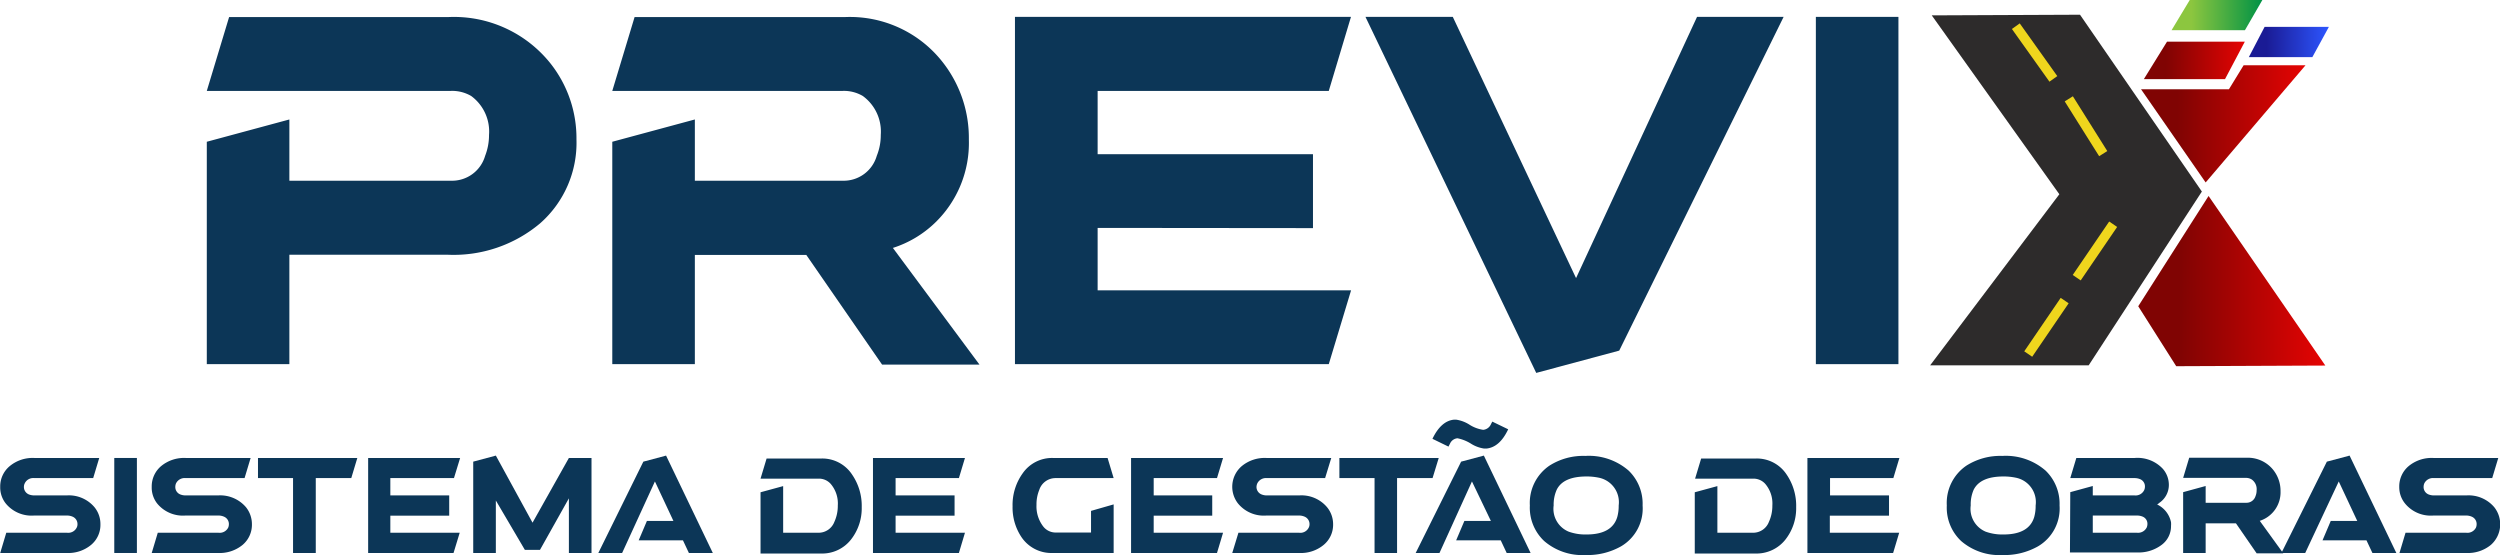 <svg id="Camada_1" data-name="Camada 1" xmlns="http://www.w3.org/2000/svg" xmlns:xlink="http://www.w3.org/1999/xlink" viewBox="0 0 231.02 51.29"><defs><style>.cls-1{fill:url(#Gradiente_sem_nome_20);}.cls-2{fill:url(#Gradiente_sem_nome_30);}.cls-3{fill:url(#Gradiente_sem_nome_7);}.cls-4{fill:url(#Gradiente_sem_nome_30-2);}.cls-5{fill:url(#Gradiente_sem_nome_30-3);}.cls-6{fill:#2d2b2b;}.cls-7{fill:#efd61d;}.cls-8{fill:#0c3657;}</style><linearGradient id="Gradiente_sem_nome_20" x1="207.82" y1="3.88" x2="215.21" y2="3.88" gradientUnits="userSpaceOnUse"><stop offset="0.22" stop-color="#1a1b95"/><stop offset="1" stop-color="#2d56ff"/></linearGradient><linearGradient id="Gradiente_sem_nome_30" x1="198.11" y1="5.58" x2="207.44" y2="5.58" gradientUnits="userSpaceOnUse"><stop offset="0.22" stop-color="#800403"/><stop offset="1" stop-color="#e50403"/></linearGradient><linearGradient id="Gradiente_sem_nome_7" x1="200.67" y1="1.4" x2="209.06" y2="1.4" gradientUnits="userSpaceOnUse"><stop offset="0.22" stop-color="#8cc63f"/><stop offset="1" stop-color="#009245"/></linearGradient><linearGradient id="Gradiente_sem_nome_30-2" x1="197.59" y1="25.97" x2="214.88" y2="25.97" xlink:href="#Gradiente_sem_nome_30"/><linearGradient id="Gradiente_sem_nome_30-3" x1="197.85" y1="11.45" x2="213.05" y2="11.45" xlink:href="#Gradiente_sem_nome_30"/></defs><polygon class="cls-1" points="213.68 5.28 207.81 5.28 209.27 2.48 215.21 2.48 213.68 5.28"/><polygon class="cls-2" points="205.61 7.31 198.11 7.31 200.25 3.85 207.44 3.85 205.61 7.31"/><polygon class="cls-3" points="207.45 2.79 200.67 2.79 202.35 0 209.06 0 207.45 2.79"/><polygon class="cls-4" points="197.59 28.3 204.09 18.11 214.88 33.78 201.1 33.84 197.59 28.3"/><polygon class="cls-5" points="197.85 8.25 205.97 8.25 207.33 6.03 213.05 6.03 203.82 16.86 197.85 8.25"/><polygon class="cls-6" points="178.51 1.42 192.21 1.36 203.47 17.7 193.01 33.76 178.36 33.76 190.3 17.95 178.51 1.42"/><rect class="cls-7" x="197.55" y="4.46" width="0.89" height="5.98" transform="translate(22.42 113.65) rotate(-35.46)"/><rect class="cls-7" x="198.63" y="29.86" width="0.89" height="5.98" transform="translate(43.14 -109.05) rotate(34.29)"/><rect class="cls-7" x="203.12" y="22.81" width="0.89" height="5.98" transform="translate(39.94 -112.81) rotate(34.29)"/><rect class="cls-7" x="202.29" y="11.26" width="0.89" height="5.98" transform="translate(13.5 107.42) rotate(-32.13)"/><path class="cls-8" d="M29.09,15.7l7.63-2.06V19.3H51.66A3.18,3.18,0,0,0,54.81,17a5.25,5.25,0,0,0,.36-1.93,4.07,4.07,0,0,0-1.65-3.6A3.48,3.48,0,0,0,51.66,11H29.09l2.06-6.82H51.34a11.41,11.41,0,0,1,9.57,4.36,11.14,11.14,0,0,1,2.34,6.94,9.9,9.9,0,0,1-3.35,7.75,12.41,12.41,0,0,1-8.56,2.91H36.72V36.25H29.09Z" transform="translate(-9.98 -2.6)"/><path class="cls-8" d="M66.56,15.7l7.63-2.06V19.3H87.87A3.18,3.18,0,0,0,91,17a5.06,5.06,0,0,0,.37-1.93,4.07,4.07,0,0,0-1.66-3.6A3.43,3.43,0,0,0,87.87,11H66.56l2.06-6.82H88a10.88,10.88,0,0,1,9.21,4.32,11.34,11.34,0,0,1,2.3,7,10.24,10.24,0,0,1-3.15,7.71,10,10,0,0,1-3.87,2.3l8,10.78h-9l-7-10.13H74.19V36.25H66.56Z" transform="translate(-9.98 -2.6)"/><path class="cls-8" d="M111.41,23.66v5.77h23.42l-2.06,6.82h-29V4.16h31.05L132.77,11H111.41v5.85h19.9v6.83Z" transform="translate(-9.98 -2.6)"/><path class="cls-8" d="M155.62,28.3,166.8,4.16h8L159.61,35l-7.67,2.06L136.16,4.16h8.07Z" transform="translate(-9.98 -2.6)"/><path class="cls-8" d="M177.78,4.16h7.63V36.25h-7.63Z" transform="translate(-9.98 -2.6)"/><path class="cls-8" d="M13.13,50.24a3.08,3.08,0,0,1-2.63-1.13A2.39,2.39,0,0,1,10,47.59a2.43,2.43,0,0,1,.87-1.91,3.32,3.32,0,0,1,2.28-.76h6l-.56,1.86H13.15a.87.87,0,0,0-.89.5.7.7,0,0,0-.07.31.74.74,0,0,0,.46.7,1.35,1.35,0,0,0,.5.09h3a3.09,3.09,0,0,1,2.56,1.09,2.45,2.45,0,0,1,.55,1.58,2.4,2.4,0,0,1-.86,1.9,3.29,3.29,0,0,1-2.25.75H10l.56-1.87h5.62a.87.87,0,0,0,.89-.48.66.66,0,0,0,.07-.3.74.74,0,0,0-.44-.7,1.27,1.27,0,0,0-.52-.11Z" transform="translate(-9.98 -2.6)"/><path class="cls-8" d="M20.54,44.92h2.09V53.7H20.54Z" transform="translate(-9.98 -2.6)"/><path class="cls-8" d="M27.11,50.24a3.07,3.07,0,0,1-2.62-1.13A2.39,2.39,0,0,1,24,47.59a2.45,2.45,0,0,1,.86-1.91,3.32,3.32,0,0,1,2.28-.76h6l-.56,1.86H27.14a.89.89,0,0,0-.9.5.85.85,0,0,0-.06.31.73.73,0,0,0,.46.7,1.31,1.31,0,0,0,.5.09h3a3.13,3.13,0,0,1,2.57,1.09,2.51,2.51,0,0,1,.55,1.58,2.43,2.43,0,0,1-.86,1.9,3.33,3.33,0,0,1-2.26.75H24l.56-1.87h5.61a.88.88,0,0,0,.9-.48.8.8,0,0,0,.06-.3.73.73,0,0,0-.44-.7,1.24,1.24,0,0,0-.52-.11Z" transform="translate(-9.98 -2.6)"/><path class="cls-8" d="M33.82,46.78V44.92H43l-.56,1.86H39.16V53.7h-2.1V46.78Z" transform="translate(-9.98 -2.6)"/><path class="cls-8" d="M46.05,50.25v1.58h6.41l-.57,1.87H44V44.92h8.5l-.57,1.86H46.05v1.6h5.44v1.87Z" transform="translate(-9.98 -2.6)"/><path class="cls-8" d="M62.55,44.92h2.09V53.7H62.55V48.65l-2.67,4.76h-1.4L55.8,48.85V53.7H53.71V45.26l2.09-.56,3.39,6.2Z" transform="translate(-9.98 -2.6)"/><path class="cls-8" d="M69,52.53l.76-1.79h2.45l-1.71-3.65L67.47,53.7h-2.2l4.16-8.44,2.1-.56,4.32,9H73.64l-.55-1.17Z" transform="translate(-9.98 -2.6)"/><path class="cls-8" d="M80.26,48.09l2.09-.57v4.31h3.29a1.56,1.56,0,0,0,1.44-1,3.56,3.56,0,0,0,.32-1.52,2.79,2.79,0,0,0-.66-2,1.46,1.46,0,0,0-1.1-.48H80.26l.56-1.86h5.07a3.29,3.29,0,0,1,2.84,1.5,5.1,5.1,0,0,1,.88,3,4.67,4.67,0,0,1-1,3,3.38,3.38,0,0,1-2.74,1.28H80.26Z" transform="translate(-9.98 -2.6)"/><path class="cls-8" d="M92.74,50.25v1.58h6.41l-.56,1.87H90.65V44.92h8.5l-.56,1.86H92.74v1.6h5.45v1.87Z" transform="translate(-9.98 -2.6)"/><path class="cls-8" d="M112.89,49.21V53.7h-5.63a3.33,3.33,0,0,1-2.93-1.53,4.9,4.9,0,0,1-.78-2.78,5,5,0,0,1,.94-3.06,3.3,3.3,0,0,1,2.77-1.41h5.07l.56,1.86h-5.38a1.58,1.58,0,0,0-1.5,1.11,3.49,3.49,0,0,0-.25,1.37,3.05,3.05,0,0,0,.63,2,1.45,1.45,0,0,0,1.12.55h3.29v-2Z" transform="translate(-9.98 -2.6)"/><path class="cls-8" d="M116.59,50.25v1.58H123l-.56,1.87H114.5V44.92H123l-.56,1.86h-5.85v1.6H122v1.87Z" transform="translate(-9.98 -2.6)"/><path class="cls-8" d="M127,50.24a3.08,3.08,0,0,1-2.63-1.13,2.51,2.51,0,0,1,.35-3.43,3.32,3.32,0,0,1,2.28-.76h6l-.57,1.86h-5.38a.89.89,0,0,0-.89.5.87.87,0,0,0-.07.31.74.74,0,0,0,.47.7,1.26,1.26,0,0,0,.49.09h3a3.09,3.09,0,0,1,2.56,1.09,2.46,2.46,0,0,1,.56,1.58,2.41,2.41,0,0,1-.87,1.9,3.29,3.29,0,0,1-2.25.75h-6.2l.57-1.87h5.61a.86.86,0,0,0,.89-.48.66.66,0,0,0,.07-.3.74.74,0,0,0-.44-.7,1.27,1.27,0,0,0-.52-.11Z" transform="translate(-9.98 -2.6)"/><path class="cls-8" d="M133.75,46.78V44.92h9.18l-.57,1.86h-3.28V53.7H137V46.78Z" transform="translate(-9.98 -2.6)"/><path class="cls-8" d="M144.54,52.53l.76-1.79h2.45L146,47.09,143,53.7h-2.2L145,45.26l2.1-.56,4.32,9h-2.21l-.55-1.17Z" transform="translate(-9.98 -2.6)"/><path class="cls-8" d="M161.77,49.31a4.05,4.05,0,0,1-2,3.78,6.31,6.31,0,0,1-3.29.8,5.4,5.4,0,0,1-3.8-1.29,4.23,4.23,0,0,1-1.33-3.29,4.17,4.17,0,0,1,1.81-3.68,5.82,5.82,0,0,1,3.32-.9,5.59,5.59,0,0,1,4,1.36A4.25,4.25,0,0,1,161.77,49.31Zm-8.22,0a2.28,2.28,0,0,0,1.39,2.42,4.53,4.53,0,0,0,1.65.26c1.57,0,2.52-.54,2.84-1.62a3.85,3.85,0,0,0,.13-1.06,2.31,2.31,0,0,0-1.85-2.57,5.45,5.45,0,0,0-1.12-.11c-1.42,0-2.34.4-2.75,1.21A3.35,3.35,0,0,0,153.55,49.31Z" transform="translate(-9.98 -2.6)"/><path class="cls-8" d="M166.59,48.09l2.09-.57v4.31H172a1.56,1.56,0,0,0,1.44-1,3.56,3.56,0,0,0,.32-1.52,2.79,2.79,0,0,0-.66-2,1.46,1.46,0,0,0-1.1-.48h-5.38l.56-1.86h5.07a3.29,3.29,0,0,1,2.84,1.5,5.1,5.1,0,0,1,.87,3,4.67,4.67,0,0,1-1,3,3.4,3.4,0,0,1-2.74,1.28h-5.63Z" transform="translate(-9.98 -2.6)"/><path class="cls-8" d="M179.07,50.25v1.58h6.41l-.56,1.87H177V44.92h8.5l-.56,1.86h-5.85v1.6h5.45v1.87Z" transform="translate(-9.98 -2.6)"/><path class="cls-8" d="M200.3,49.31a4.05,4.05,0,0,1-2,3.78,6.31,6.31,0,0,1-3.29.8,5.4,5.4,0,0,1-3.8-1.29,4.23,4.23,0,0,1-1.33-3.29,4.17,4.17,0,0,1,1.81-3.68,5.84,5.84,0,0,1,3.32-.9,5.59,5.59,0,0,1,4,1.36A4.25,4.25,0,0,1,200.3,49.31Zm-8.21,0a2.29,2.29,0,0,0,1.38,2.42,4.53,4.53,0,0,0,1.65.26c1.57,0,2.52-.54,2.84-1.62a3.85,3.85,0,0,0,.13-1.06,2.3,2.3,0,0,0-1.85-2.57,5.38,5.38,0,0,0-1.12-.11c-1.42,0-2.33.4-2.75,1.21A3.35,3.35,0,0,0,192.09,49.31Z" transform="translate(-9.98 -2.6)"/><path class="cls-8" d="M201.29,48.08l2.08-.57v.87h3.86a.88.88,0,0,0,.89-.49.77.77,0,0,0,.07-.32.72.72,0,0,0-.47-.7,1.3,1.3,0,0,0-.49-.09h-5.94l.56-1.86h5.4a3.19,3.19,0,0,1,2.59,1,2.25,2.25,0,0,1,.56,1.49,2,2,0,0,1-.87,1.65l-.21.16a2.34,2.34,0,0,1,1.28,1.64,2,2,0,0,1,0,.34,2.14,2.14,0,0,1-.88,1.76,3.53,3.53,0,0,1-2.27.69h-6.19Zm2.08,2.16v1.59h4.09a.89.89,0,0,0,.9-.5.91.91,0,0,0,.06-.32.71.71,0,0,0-.47-.68,1.3,1.3,0,0,0-.49-.09Z" transform="translate(-9.98 -2.6)"/><path class="cls-8" d="M211.72,48.08l2.08-.57v1.55h3.75a.87.87,0,0,0,.86-.62,1.39,1.39,0,0,0,.1-.53,1.09,1.09,0,0,0-.45-1,1,1,0,0,0-.51-.15h-5.83l.56-1.86h5.29a3,3,0,0,1,2.52,1.18,3.11,3.11,0,0,1,.63,1.91,2.77,2.77,0,0,1-1.92,2.74l2.17,3h-2.46l-1.91-2.77h-2.8V53.7h-2.08Z" transform="translate(-9.98 -2.6)"/><path class="cls-8" d="M224.6,52.53l.76-1.79h2.45l-1.71-3.65L223,53.7h-2.2L225,45.26l2.1-.56,4.32,9h-2.21l-.55-1.17Z" transform="translate(-9.98 -2.6)"/><path class="cls-8" d="M234.84,50.24a3.07,3.07,0,0,1-2.63-1.13,2.39,2.39,0,0,1-.52-1.52,2.45,2.45,0,0,1,.86-1.91,3.33,3.33,0,0,1,2.29-.76h6l-.56,1.86h-5.38a.89.89,0,0,0-.9.5.85.85,0,0,0-.06.31.73.73,0,0,0,.46.7,1.31,1.31,0,0,0,.5.09h3a3.11,3.11,0,0,1,2.57,1.09,2.54,2.54,0,0,1-.31,3.48,3.33,3.33,0,0,1-2.26.75h-6.19l.56-1.87h5.61a.88.88,0,0,0,.9-.48.8.8,0,0,0,.06-.3.73.73,0,0,0-.44-.7,1.24,1.24,0,0,0-.52-.11Z" transform="translate(-9.98 -2.6)"/><path class="cls-8" d="M144.66,43.1a.83.83,0,0,0-.69.5l-.14.27-1.48-.72c.53-1.11,1.21-1.7,2-1.77h.19a3.13,3.13,0,0,1,1.24.47,3.24,3.24,0,0,0,1.26.47.87.87,0,0,0,.72-.53l.12-.23,1.47.71c-.52,1.1-1.18,1.69-2,1.78h-.23a3.13,3.13,0,0,1-1.24-.47A3.72,3.72,0,0,0,144.66,43.1Z" transform="translate(-9.98 -2.6)"/></svg>